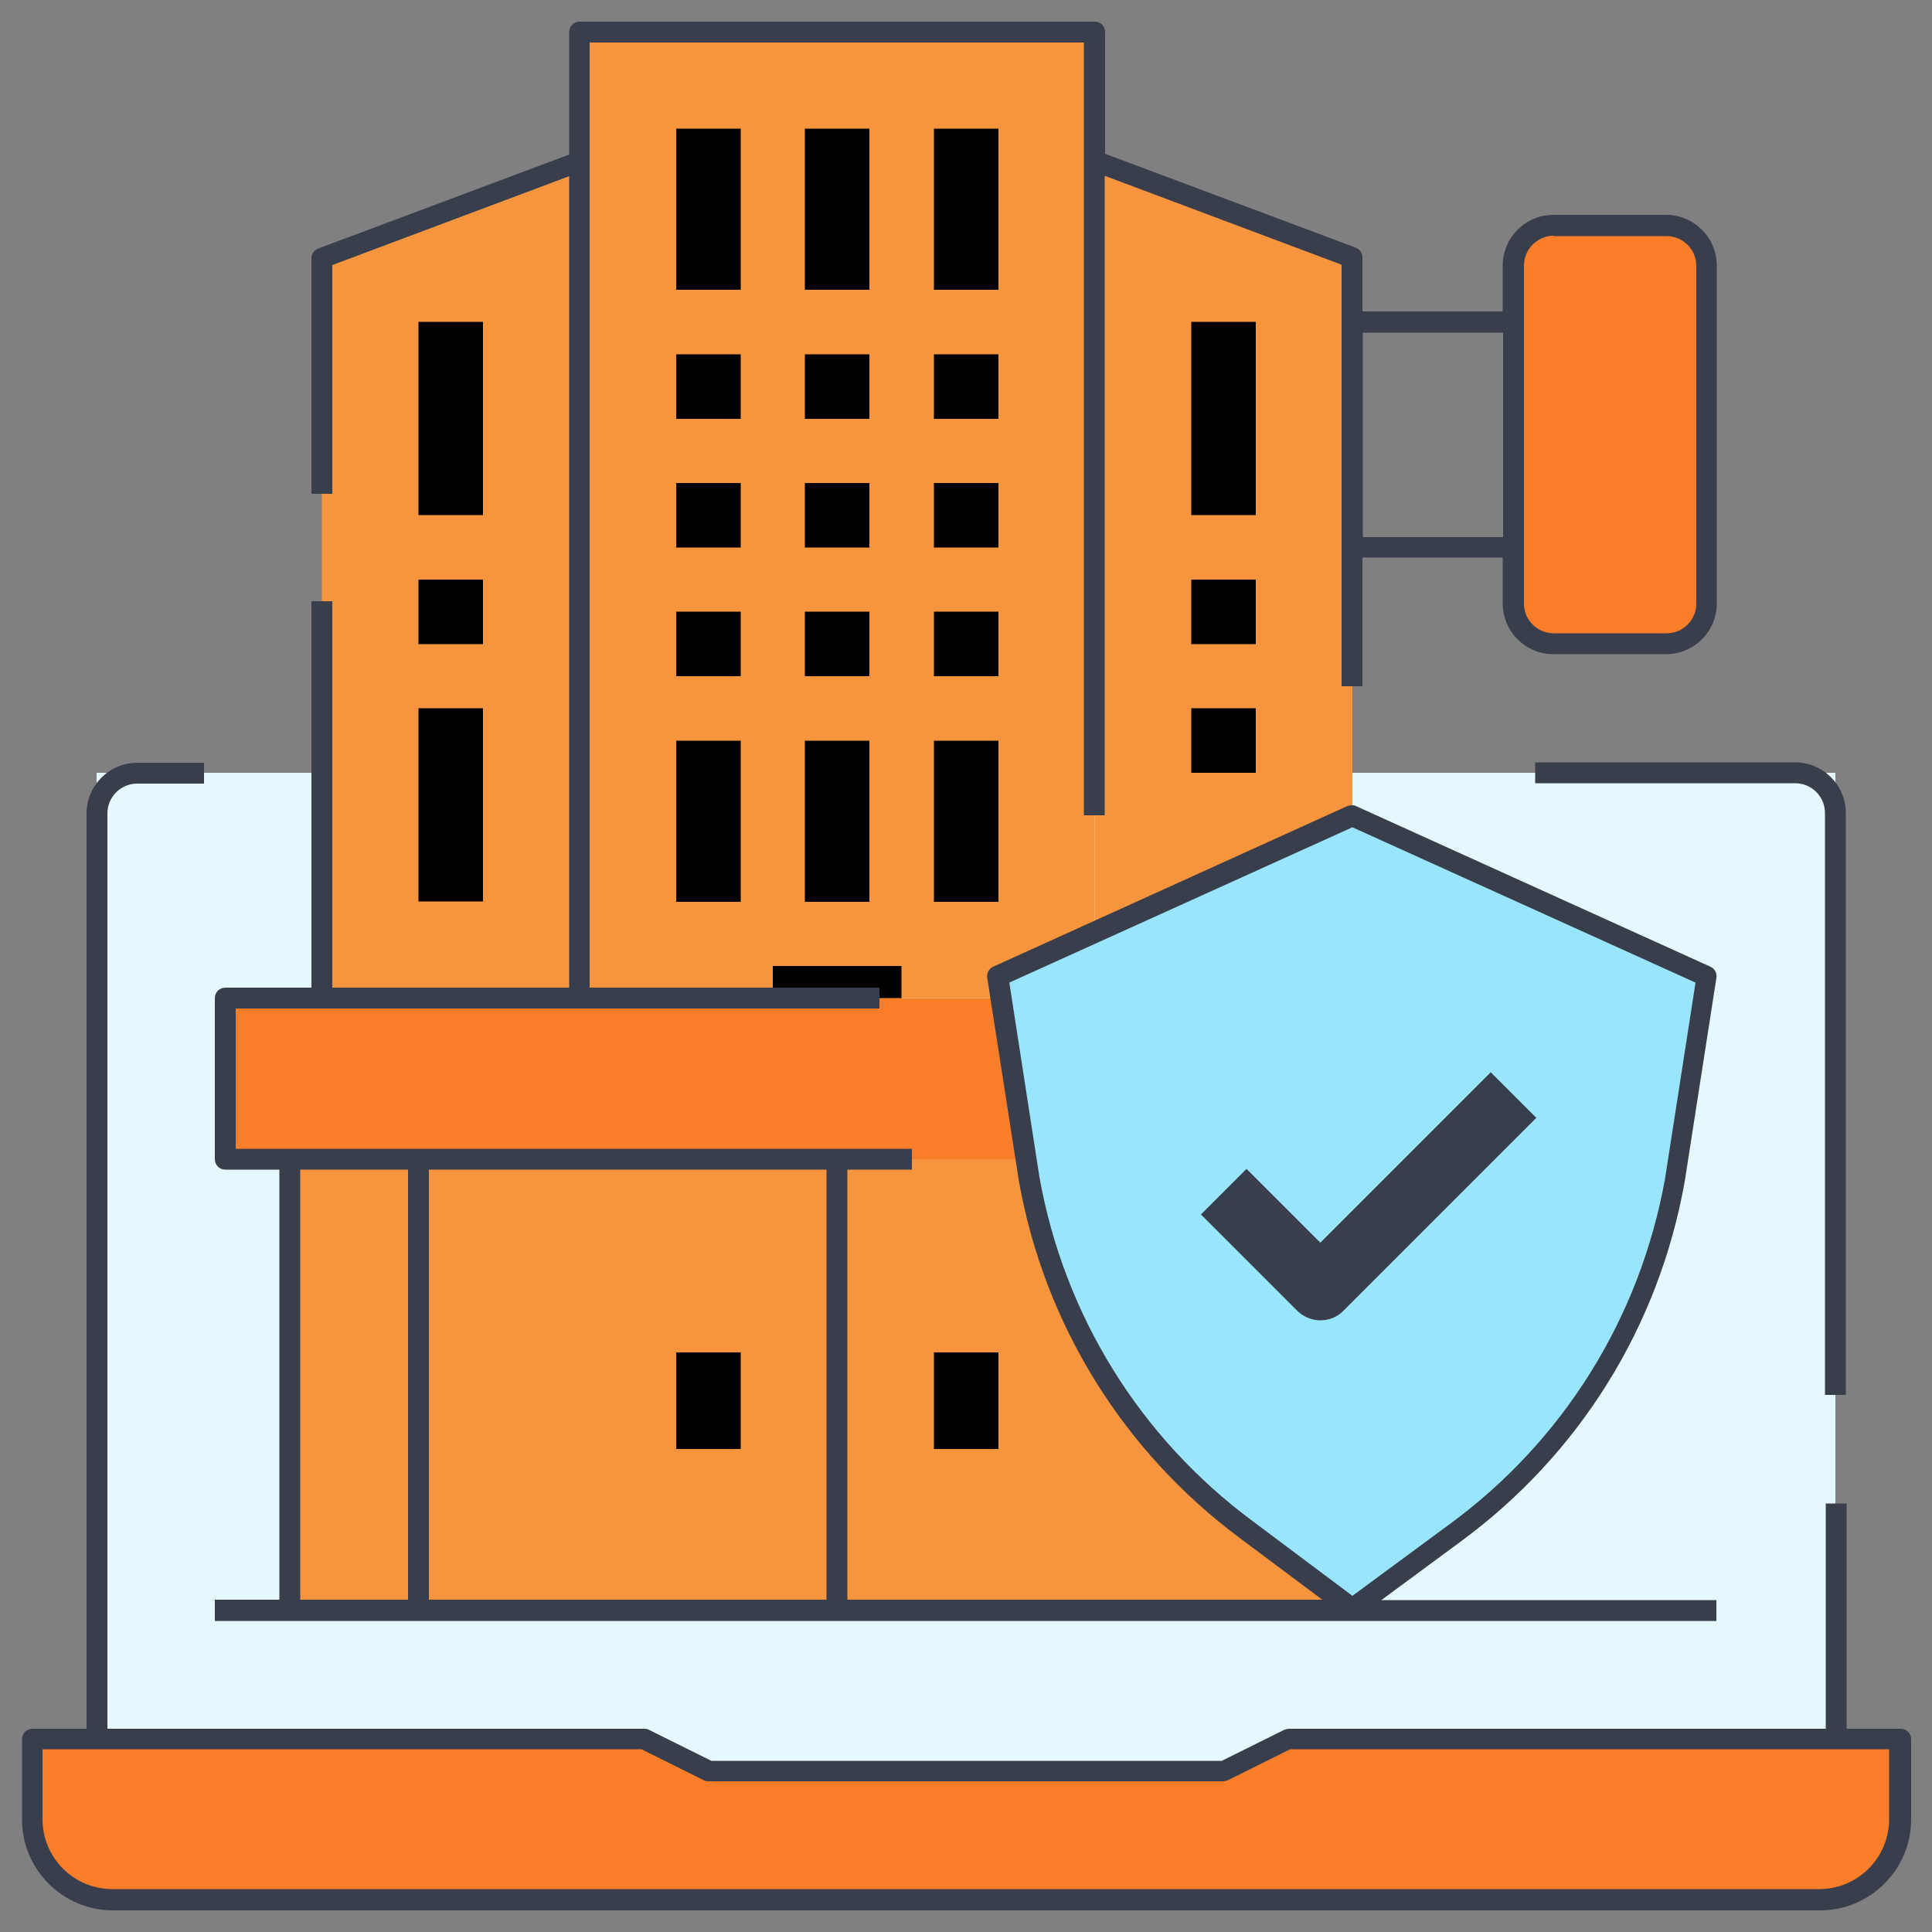 <?xml version="1.0" encoding="UTF-8"?>
<svg xmlns="http://www.w3.org/2000/svg" viewBox="0 0 50 50">
  <rect x="0" y="0" width="50" height="50" fill="#808080" stroke="none"/>
  <defs>
    <style>
      .cls-1 {
        fill: #fa7d29;
      }

      .cls-2 {
        fill: #99e6fc;
      }

      .cls-3 {
        fill: #393e4c;
      }

      .cls-4 {
        isolation: isolate;
      }

      .cls-5 {
        fill: #f7953e;
        mix-blend-mode: darken;
      }

      .cls-6 {
        fill: #e6f8ff;
      }
    </style>
  </defs>
  <g class="cls-4">
    <g id="Layer_4">
      <g>
        <path class="cls-6" d="M2.5,20h45v27.08H2.5v-27.08Z"/>
        <g>
          <g>
            <g>
              <path class="cls-5" d="M15,.83h13.33v25h-13.33V.83Z"/>
              <path class="cls-5" d="M7.5,30h27.5v11.67H7.5v-11.67Z"/>
              <path class="cls-5" d="M8.33,25.83V6.67l6.67-2.5v21.67h-6.67Z"/>
            </g>
            <g>
              <path class="cls-5" d="M28.33,25.83V4.17l6.67,2.5v19.17h-6.67Z"/>
              <path d="M10.83,8.33h1.67v5h-1.67v-5Z"/>
              <path d="M10.83,18.33h1.67v5h-1.67v-5Z"/>
            </g>
            <path d="M17.5,35h1.67v2.5h-1.67v-2.5Z"/>
            <path d="M24.17,35h1.67v2.5h-1.67v-2.5Z"/>
            <path d="M17.5,15.83h1.67v1.67h-1.67v-1.67Z"/>
            <path d="M20.83,15.83h1.67v1.67h-1.67v-1.67Z"/>
            <path d="M24.17,15.83h1.67v1.67h-1.67v-1.67Z"/>
            <path d="M17.5,19.17h1.67v4.17h-1.67v-4.17Z"/>
            <path d="M20.83,19.17h1.67v4.17h-1.67v-4.17Z"/>
            <path d="M24.17,19.17h1.67v4.17h-1.67v-4.17Z"/>
            <path d="M17.5,12.5h1.67v1.67h-1.67v-1.67Z"/>
            <path d="M20.83,12.5h1.67v1.67h-1.67v-1.67Z"/>
            <path d="M24.17,12.5h1.67v1.67h-1.67v-1.67Z"/>
            <path d="M17.5,9.17h1.67v1.67h-1.67v-1.67Z"/>
            <path d="M20.83,9.17h1.67v1.67h-1.67v-1.67Z"/>
            <path d="M24.17,9.17h1.67v1.67h-1.67v-1.67Z"/>
            <path d="M17.5,3.33h1.67v4.17h-1.67V3.33Z"/>
            <path d="M20.83,3.33h1.67v4.17h-1.67V3.33Z"/>
            <path d="M24.17,3.33h1.67v4.17h-1.67V3.33Z"/>
            <path d="M20,25h3.33v1.67h-3.33v-1.67Z"/>
            <path class="cls-1" d="M5.83,25.83h31.67v4.17H5.83v-4.17Z"/>
            <g>
              <path class="cls-2" d="M32.24,39.58c-2.95-2.2-4.96-5.44-5.61-9.06v-.04s-.82-5.22-.82-5.22l9.17-4.16,9.17,4.16-.82,5.27v.02c-.66,3.65-2.69,6.92-5.68,9.11l-2.67,1.97-2.75-2.06Z"/>
              <path class="cls-3" d="M34.17,34.17c-.22,0-.43-.09-.59-.24l-2.5-2.5,1.18-1.18,1.91,1.91,4.41-4.41,1.18,1.18-5,5c-.16.16-.37.24-.59.24h0Z"/>
            </g>
            <path d="M10.83,15h1.67v1.67h-1.67v-1.67Z"/>
            <path d="M30.83,8.33h1.67v5h-1.67v-5Z"/>
            <path d="M30.83,18.33h1.67v1.67h-1.67v-1.67Z"/>
            <path d="M30.83,15h1.67v1.67h-1.67v-1.67Z"/>
            <rect class="cls-1" x="39.17" y="5.83" width="5" height="10.83" rx="1.04" ry="1.04"/>
            <path class="cls-3" d="M5.56,41.94v-.54h1.67v-11.13h-1.4c-.15,0-.27-.12-.27-.27v-4.17c0-.15.12-.27.27-.27h2.23v-10h.54v10h6.13V4.56l-6.13,2.3v5.92h-.54v-6.1c0-.11.07-.21.18-.25l6.49-2.43V.83c0-.15.12-.27.27-.27h13.33c.15,0,.27.12.27.27v3.15l6.49,2.43c.1.04.17.14.17.25v1.4h3.63v-1.19c0-.72.59-1.31,1.31-1.31h2.92c.72,0,1.31.59,1.31,1.31v8.75c0,.72-.59,1.31-1.31,1.31h-2.92c-.72,0-1.31-.59-1.31-1.31v-1.19h-3.63v3.33h-.54V6.85l-6.13-2.3v16.55h-.54V1.1h-12.79v24.46h7.5v.54H6.1v3.63h17.5v.54h-1.67v11.13h12.29l-2.14-1.6c-3.02-2.25-5.05-5.53-5.71-9.23l-.82-5.26c-.02-.12.04-.24.15-.29l9.17-4.16s.07-.02.11-.02.08,0,.11.02l9.18,4.16c.11.05.17.17.15.29l-.82,5.27c-.67,3.76-2.73,7.06-5.79,9.31l-2.06,1.52h8.67v.54H5.56ZM11.1,41.4h10.29v-11.13h-10.29v11.13ZM7.77,41.4h2.79v-11.13h-2.79v11.13ZM26.12,25.42l.78,5.04c.64,3.58,2.6,6.74,5.51,8.9l2.59,1.94,2.51-1.85c2.95-2.16,4.93-5.34,5.58-8.94l.79-5.08-8.88-4.02-8.88,4.02ZM40.21,6.1c-.42,0-.77.35-.77.77v8.75c0,.43.35.77.77.77h2.92c.43,0,.77-.35.77-.77V6.88c0-.43-.35-.77-.77-.77h-2.92ZM35.27,13.9h3.63v-5.29h-3.63v5.29Z"/>
          </g>
          <g>
            <path class="cls-1" d="M47.08,49.17H2.92c-1.15,0-2.08-.93-2.08-2.08v-2.08h15.83l1.67.83h13.33l1.67-.83h15.83v2.08c0,1.15-.93,2.08-2.08,2.08Z"/>
            <path class="cls-3" d="M2.92,49.44c-1.3,0-2.35-1.06-2.35-2.35v-2.08c0-.15.12-.27.27-.27h1.4v-23.69c0-.72.59-1.31,1.31-1.31h1.73v.54h-1.73c-.43,0-.77.35-.77.77v23.69h13.9s.08,0,.12.03l1.61.8h13.21l1.61-.8s.08-.03.12-.03h13.9v-5.83h.54v5.83h1.4c.15,0,.27.12.27.27v2.08c0,1.29-1.06,2.35-2.35,2.35h0H2.92ZM1.1,47.08c0,1,.81,1.81,1.81,1.81h44.17c1,0,1.81-.81,1.81-1.81v-1.81h-15.5l-1.61.8s-.08.03-.12.03h-13.33s-.08,0-.12-.03l-1.61-.8H1.1v1.81Z"/>
            <path class="cls-3" d="M47.23,36.1v-15.06c0-.43-.35-.77-.77-.77h-6.73v-.54h6.73c.72,0,1.31.59,1.31,1.31v15.06h-.54Z"/>
          </g>
        </g>
      </g>
    </g>
  </g>
</svg>